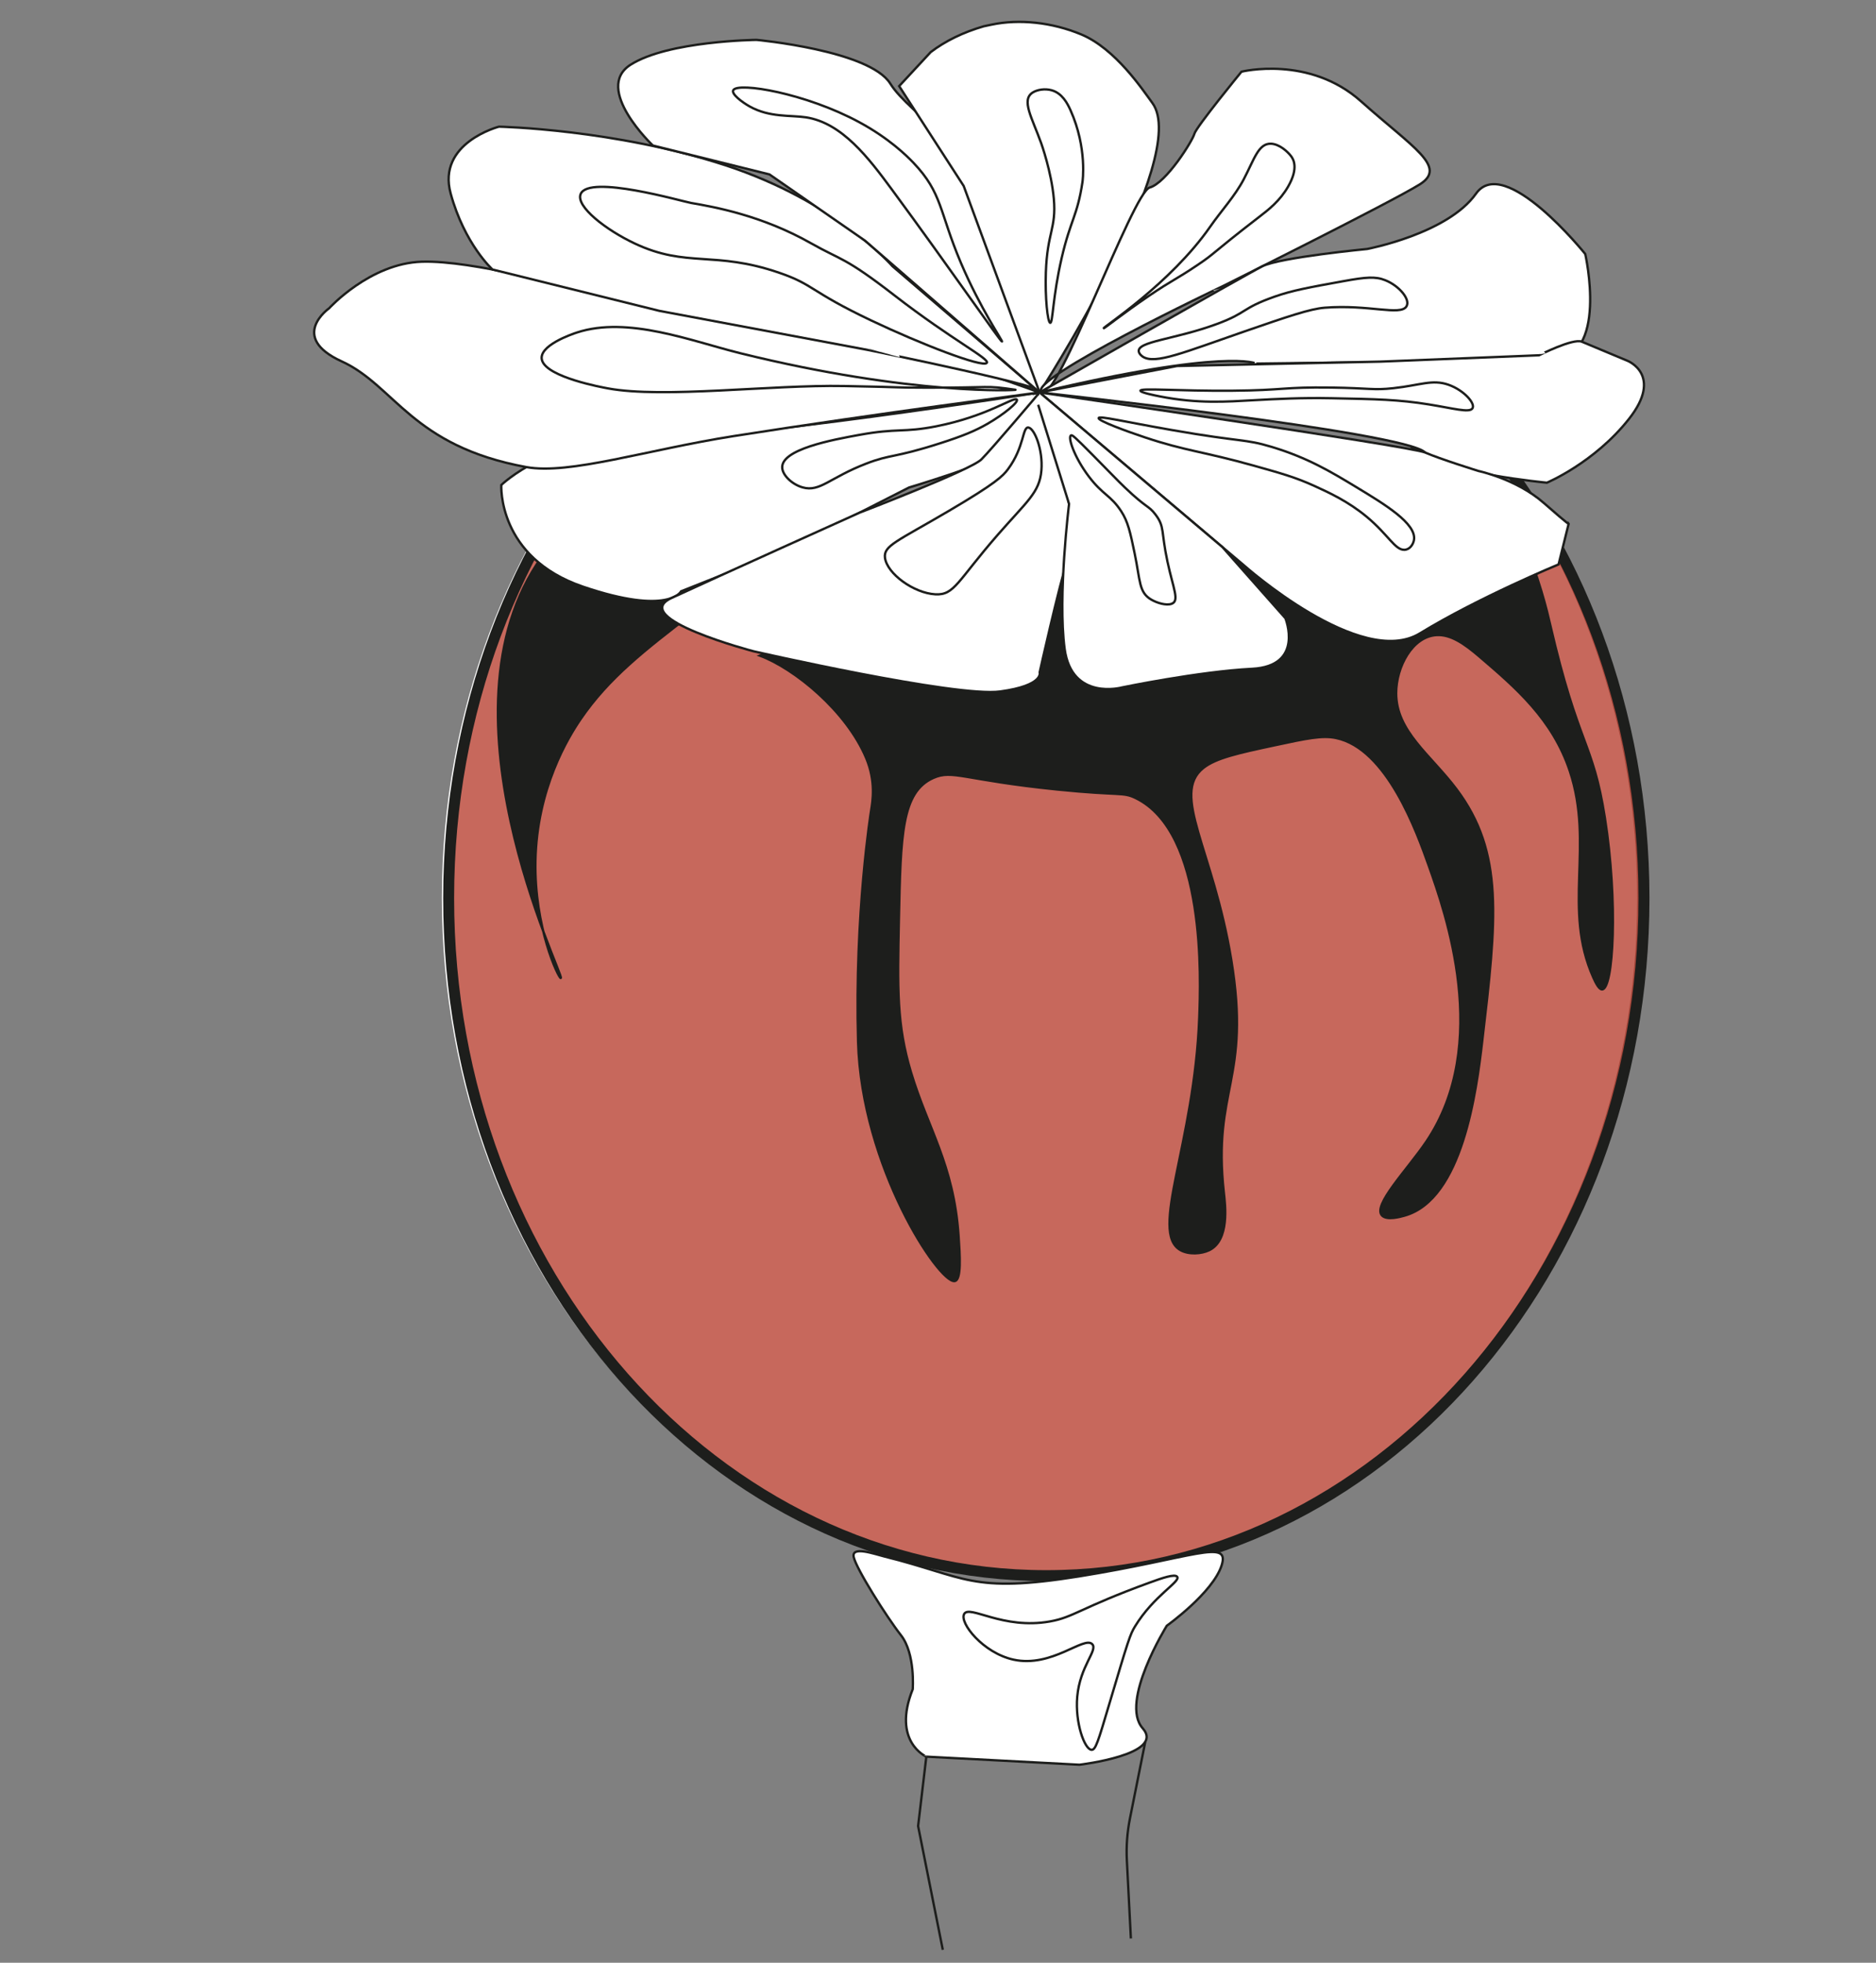 <?xml version="1.0" encoding="utf-8"?>
<!-- Generator: Adobe Illustrator 25.0.1, SVG Export Plug-In . SVG Version: 6.00 Build 0)  -->
<svg version="1.1" id="Warstwa_1" xmlns="http://www.w3.org/2000/svg" xmlns:xlink="http://www.w3.org/1999/xlink" x="0px" y="0px"
	 viewBox="0 0 1200 1255.51" style="enable-background:new 0 0 1200 1255.51;" xml:space="preserve">
<rect x="0" y="0" width="1200" height="1255.51" fill="#808080" stroke="none"/>
<style type="text/css">
	.st0{fill:#FFFFFF;}
	.st1{opacity:0.73;fill:#B23020;}
	.st2{fill:none;stroke:#1D1E1C;stroke-width:7;stroke-miterlimit:10;}
	.st3{fill:#1D1E1C;stroke:#1D1E1C;stroke-width:1.5;stroke-miterlimit:10;}
	.st4{fill:#FFFFFF;stroke:#1D1E1C;stroke-width:1.5;stroke-miterlimit:10;}
	.st5{fill:none;stroke:#1D1E1C;stroke-width:1.5;stroke-miterlimit:10;}
</style>
<path class="st0" d="M985.64,338.45c-3.88,1.8-9.76,0.5-14.07-1.51c-4.69-2.18-9.17-4.89-13.5-7.84c-4.43,0.5-8.83,0.87-13.07,1.29
	c-6.42,0.63-6.32-9.34,0-10c0.36-0.04,0.72-0.09,1.07-0.13c-0.57-0.44-1.13-0.88-1.7-1.32c-0.16-0.04-0.33-0.08-0.49-0.12
	c-5.73-1.51-12.31-3.95-15.73-9.13c-0.39-0.59-0.71-1.2-0.99-1.81c-3.77-1.61-7.56-3.25-11.4-4.73
	c11.54,31.03,3.08,72.04-36.73,73.83c-26.68,1.2-51.51-20.78-72.3-34.59c-0.03-0.02-0.05-0.04-0.07-0.05
	c-6.76-1.53-13.27-3.39-19.17-5.34c-54.67-18.11-108.38-42.4-165.63-50.92c-44.74-6.66-27.38-68.2,9.78-72.3
	c40.6-4.48,74.76-37.83,114.79-47.38c14.51-3.46,26.36,1.2,34.38,9.55c4.62-3.1,9.23-6.23,13.9-9.23
	c-40.51-16.57-84.2-25.61-129.76-25.61c-211.14,0-382.31,194.03-382.31,433.39c0,239.35,171.17,433.39,382.31,433.39
	s382.31-194.03,382.31-433.39C1047.28,487.43,1024.63,406.36,985.64,338.45z M611.52,308.78c-17.16,7.88-34.74,14.94-52.89,20.2
	c-3.03,0.88-6.46-1.59-6.33-4.82c0.01-0.36,0.06-0.7,0.09-1.05c-13.85,3.89-27.05,9.19-38.32,18.13c-4.99,3.96-12.11-3.08-7.07-7.07
	c14.29-11.33,30.96-17.3,48.25-21.75c0.8-1.83,1.7-3.66,2.66-5.54c2.51-4.93,9.23-1.89,9.22,2.7c13.65-3.09,27.44-5.79,40.54-9.92
	C613.03,297.96,616.68,306.42,611.52,308.78z"/>
<path class="st1" d="M912.46,287.86c0.43,0.69,0.84,1.4,1.25,2.1c2.44,0.14,4.89,0.14,7.32-0.04
	C918.26,289.01,915.38,288.35,912.46,287.86z"/>
<path class="st1" d="M983.35,327.34c-0.44-0.72-0.88-1.46-1.33-2.18c-1.52,0.51-3.08,0.95-4.65,1.35c2.12,1.18,4.28,2.21,6.5,2.89
	C983.73,328.71,983.56,328.02,983.35,327.34z"/>
<path class="st1" d="M826.68,216.54c25.3,17.94,55.67,34.2,76.21,58.28c-4.49-6.44-8.45-13.26-11.81-20.48
	c-6.76-14.55-11.46-29.9-16.11-45.23c-13.06-9.47-26.67-18.06-40.75-25.71c-9.65,1.1-19.28,2.37-28.81,4.36
	c-2.6,0.54-5.45,1.13-8.41,1.82c-0.18,0.14-0.36,0.28-0.54,0.42c-0.67,0.51-1.34,1.01-2.02,1.52c0.78,2.35,1.35,4.76,1.71,7.19
	C806.42,203.42,816.55,209.36,826.68,216.54z"/>
<path class="st1" d="M812.46,176.32c2.02-0.34,4.05-0.65,6.07-0.94c-1.16-0.56-2.32-1.1-3.48-1.64
	C814.2,174.61,813.33,175.47,812.46,176.32z"/>
<path class="st1" d="M989.95,338.45c-3.88,1.8-9.76,0.5-14.07-1.51c-4.69-2.18-9.17-4.89-13.5-7.84c-4.43,0.5-8.83,0.87-13.07,1.29
	c-6.42,0.63-6.32-9.34,0-10c0.36-0.04,0.72-0.09,1.07-0.13c-0.57-0.44-1.13-0.88-1.7-1.32c-0.16-0.04-0.33-0.08-0.49-0.12
	c-5.73-1.51-12.31-3.95-15.73-9.13c-0.39-0.59-0.71-1.2-0.99-1.81c-3.77-1.61-7.56-3.25-11.4-4.73
	c11.54,31.03,3.08,72.04-36.73,73.83c-26.68,1.2-51.51-20.78-72.3-34.59c-0.03-0.02-0.05-0.04-0.07-0.05
	c-6.76-1.53-13.27-3.39-19.17-5.34c-54.67-18.11-108.38-42.4-165.63-50.92c-44.74-6.66-27.38-68.2,9.78-72.3
	c40.6-4.48,74.76-37.83,114.79-47.38c14.51-3.46,26.36,1.2,34.38,9.55c4.62-3.1,9.23-6.23,13.9-9.23
	c-40.51-16.57-84.2-25.61-129.76-25.61c-211.14,0-382.31,194.03-382.31,433.39c0,239.35,171.17,433.39,382.31,433.39
	s382.31-194.03,382.31-433.39C1051.59,487.43,1028.94,406.36,989.95,338.45z M615.83,308.78c-17.16,7.88-34.74,14.94-52.89,20.2
	c-3.03,0.88-6.46-1.59-6.33-4.82c0.01-0.36,0.06-0.7,0.09-1.05c-13.85,3.89-27.05,9.19-38.32,18.13c-4.99,3.96-12.11-3.08-7.07-7.07
	c14.29-11.33,30.96-17.3,48.25-21.75c0.8-1.83,1.7-3.66,2.66-5.54c2.51-4.93,9.23-1.89,9.22,2.7c13.65-3.09,27.44-5.79,40.54-9.92
	C617.34,297.96,620.99,306.42,615.83,308.78z"/>
<path class="st1" d="M893.41,233.73c5.92,16.48,13.88,32.08,25.27,45.42c4.1,0.94,8.09,2.25,11.94,4.1c1.3,0.11,2.6,0.19,3.92,0.21
	c2.41,0.04,3.92,1.45,4.52,3.21c6.82,1.38,13.6,3.17,20.21,5.42c-20.77-27.38-44.49-51.78-70.62-72.57
	C890.16,224.28,891.72,229.03,893.41,233.73z"/>
<path class="st2" d="M1051.59,574.5c0,239.35-171.16,433.39-382.31,433.39S286.98,813.85,286.98,574.5s171.17-433.39,382.31-433.39
	S1051.59,335.14,1051.59,574.5"/>
<path class="st3" d="M908.71,289.48c4.1,0.59,8.22,0.74,12.32,0.44c-5.56-1.82-11.55-2.64-17.43-3.13c0.56,0.66,1.12,1.33,1.65,2.01
	C906.41,289,907.57,289.22,908.71,289.48z"/>
<path class="st3" d="M939.79,294.9c4.37,2.05,8.53,4.49,12.64,7.03c-1.71-2.17-3.54-4.16-5.56-6.03c-1.92-1.77-3.96-3.38-6.11-4.85
	C940.99,292.36,940.59,293.77,939.79,294.9z"/>
<path class="st3" d="M1026.56,523.08c-7.74-49.26-16.9-45.21-35.04-123.74c-1.69-7.29-6.82-29.89-19.28-58.65
	c-3.55-8.19-6.48-14.96-9.21-20.7c-2.34-1.31-4.63-2.7-6.91-4.13c-7.93-1.43-15.48-4.1-23.02-7.28c-7.08-2.99-14.18-6.23-21.59-8.32
	c0.43,1.38,0.76,2.78,0.95,4.21c0.29,2.19-1.8,4.23-3.67,4.82c-16.96,5.37-31.8-10.83-41.79-22.21c-1.01-1.16-1.42-2.42-1.39-3.61
	c-1.48-0.31-2.94-0.67-4.4-1.08c0.1,2.1,1.06,4.29,1.95,6.02c3.73,7.26,9.77,13.32,15.83,18.68c4.83,4.27-2.26,11.32-7.07,7.07
	c-8.05-7.11-17.02-16.22-19.92-26.88c-0.64-2.36-0.78-4.71-0.49-6.95c-10.94,1.78-19.06,3.83-21.93,4.58L486.07,419.4
	c21.98,8.15,55.38,35.29,68.05,65.64c6.21,14.87,4.08,27.34,3.12,33.3c0,0-10.66,65.91-8.36,148.02
	c2.24,80.08,51.62,154.26,61.71,153.12c4.51-0.51,3.42-16.36,2.55-29.11c-3.14-45.59-19.63-68.37-30.47-104.62
	c-9.08-30.38-8.62-52.74-7.69-97.47c1.13-54.44,1.7-81.66,22.07-90.68c12.37-5.48,19.31,1.35,79.28,7.43
	c40.67,4.12,41.82,1.43,50.13,5.47c45.12,21.96,41.57,116.26,40.66,140.46c-3.04,80.75-32.03,137.26-12.06,148.68
	c5.35,3.06,13.47,2.45,18.38,0.09c13.16-6.35,10.29-28.8,9.39-36.94c-7.34-66.27,17.41-71.85,4.72-149.05
	c-11.59-70.54-38.81-105.76-17.86-122.47c8.14-6.49,22.86-9.65,45.98-14.6c20-4.29,30-6.43,38.86-4.61
	c32.76,6.73,51.83,60.42,59.5,82.01c10.47,29.48,40.39,113.72-1.59,176.09c-12.12,18.01-34.83,41.02-28.33,47.44
	c3.18,3.15,11.78,0.73,14.32,0.01c37.1-10.44,45.94-79.61,49.69-111.63c9.14-78.03,14.12-120.49-16.53-161.23
	c-16.6-22.06-38.58-36.89-38.53-61.4c0.03-16.73,10.33-36.24,25.85-37.12c9.09-0.52,17.76,5.49,27.4,13.74
	c23.35,20,46.82,40.09,57.86,73.31c15.7,47.22-4.69,87.95,15.02,132.05c1.65,3.69,3.64,7.53,5.55,7.57
	C1032.05,633.04,1035.05,577.12,1026.56,523.08z"/>
<path class="st3" d="M897.73,295.15c-1.28,1.75-3.64,2.67-6.33,1.33c-0.59-0.3-1.18-0.58-1.77-0.87c3.61,2.6,7.48,4.45,11.47,4.67
	c-0.51-1.03-1.12-2.05-1.81-3.05c-0.47-0.41-0.83-0.92-1.09-1.47C898.04,295.55,897.89,295.35,897.73,295.15z"/>
<path class="st3" d="M358.69,625.63c-1.34,0.13-17.05-32.37-16.2-74.98c0.93-46.5,21.06-79.13,28.84-90.56
	c18.04-26.5,41.57-44.6,71.2-67.4c37.44-28.8,56.99-36.44,54.65-53c-2.33-16.48-25.07-32.69-45.54-37.67
	c-51.61-12.55-97.37,44.18-101.55,49.51C272.9,449.92,361.8,625.34,358.69,625.63z"/>
<path class="st4" d="M346.81,218.41c-10.33,7.59-20.57,17-15.7,22.44c5.97,6.67,31.52,3.86,62.07,1.94
	c27.8-1.75,66.46-3.18,114.57-1.86"/>
<path class="st4" d="M664.98,251.04c0,0-4.48,28.3-19.37,37.22c-14.89,8.91-64.17,23.59-64.17,23.59l-75.45,38.44l-70.32,27.95
	c0,0-7.7,15.74-62.67-2.93s-52.34-65.07-52.34-65.07s31.72-30.79,88.41-29.35C465.77,282.34,664.98,251.04,664.98,251.04z"/>
<path class="st4" d="M664.98,251.04l11.49,45.7c0,0,14.23,34.68,7.25,57.71c-6.97,23.03-18.68,75.59-18.68,75.59
	s2.98,8.43-25.26,12.29c-28.24,3.86-157.83-25.74-157.83-25.74s-80.36-21.09-52.46-34.04c27.89-12.95,120.33-54.6,120.33-54.6
	s71.17-27.32,77.91-34.05C634.47,287.18,664.98,251.04,664.98,251.04z"/>
<path class="st4" d="M664.98,251.04l-86.23-30.61c0,0-41.2-7.69-90.55-13.2c-49.35-5.51-122.41-22.77-122.41-22.77
	s-62.72-18.06-95.93-17.05c-33.21,1.01-59.37,29.82-59.37,29.82s-26.09,18.32,8.07,33.93c34.17,15.61,44.68,54.15,118.15,67.63
	c27.39,5.02,77.24-11.11,132.44-19.81C562,264.35,664.98,251.04,664.98,251.04z"/>
<path class="st4" d="M664.98,251.04l-94.1-80.74c0,0-35.97-41.41-106.85-64.57s-144.88-24.7-144.88-24.7s-39.75,10.32-30.88,42.76
	s26.77,48.61,26.77,48.61l106.77,26.46l134.08,25.14C555.88,224.01,679.37,249.15,664.98,251.04z"/>
<path class="st4" d="M664.98,251.04l-111.55-97.01l-61.25-42.47l-74.58-18.48c0,0-38.32-36.36-14.24-51.68s80.56-15.89,80.56-15.89
	s72.17,6.68,85.51,27.91s53.17,37.83,77.55,109.97C671.35,235.54,664.98,251.04,664.98,251.04z"/>
<path class="st4" d="M575.15,55.08l20.19-21.76c9.34-7.11,20.82-12.7,33.89-16.49l5.02-1.06c17.88-3.76,38.76-1.48,57.3,6.22
	c22.03,9.14,39.46,35.61,45.54,43.84c25.31,34.28-72.1,185.2-72.1,185.2l-48.56-132.06L575.15,55.08z"/>
<path class="st4" d="M666.37,251.04c9.68,7.22,58.33-128.12,69.01-131.07c10.69-2.95,27.57-30.14,28.61-34.36
	c1.05-4.22,30.14-39.75,30.14-39.75s43.23-10.73,76.45,18.95c33.22,29.68,55.54,41.93,37.54,53.16
	c-18,11.23-126.01,65.1-126.01,65.1S655.67,243.07,666.37,251.04z"/>
<path class="st4" d="M664.98,251.04c0,0,131.22-75.04,142.56-80.73c11.34-5.69,66.97-11.04,66.97-11.04s51.42-9.67,69.63-35.4
	c18.21-25.74,69.88,38.61,69.88,38.61s15.4,67.47-21.89,67.86c-37.29,0.39-188.48,2.24-188.48,2.24S784.42,222.66,664.98,251.04z"/>
<path class="st4" d="M1011.82,218.58l29.23,12.22c0,0,23.1,9.09,0.92,37.2c-22.18,28.11-52.5,40.77-52.5,40.77
	s-65.93-6.26-77.91-19.31c-11.98-13.05-246.58-38.42-246.58-38.42l87.92-16.91l130.2-2.81l101.35-4.05
	C984.44,227.28,1006.17,216.22,1011.82,218.58z"/>
<path class="st4" d="M664.98,251.04l130.67,110.53c0,0,74.75,66.7,112.6,43.59s88.7-44.12,88.7-44.12l6.45-26.02
	c0,0,1.55,2.03-15.94-13.31c-17.49-15.33-41.64-20.4-41.64-20.4s-24.98-7.77-34.25-11.85C902.29,285.38,664.98,251.04,664.98,251.04
	z"/>
<path class="st4" d="M664.98,251.04l117,98.97l40.24,45.46c0,0,12.42,30.67-21.41,32.37s-83.1,11.9-83.1,11.9
	s-32.24,8.82-36.72-24.78c-4.47-33.61,2.85-92.59,2.85-92.59l-19.76-63.45"/>
<path class="st4" d="M463.23,331.85"/>
<path class="st4" d="M369.01,212.71c-2.79,0.91-25.48,8.55-22.22,18.02c3.66,10.63,37.69,16.9,42.1,17.72
	c35.44,6.54,104.51-2.41,150.96-1.52c44.65,0.85,27.65,0.97,51.72,1.05c45.16,0.16,37.32-1.68,57.99,1.35
	c1.86,0.27-65.45,3.94-176.13-23.41C442.36,218.23,401.7,202.01,369.01,212.71z"/>
<path class="st4" d="M631.19,232.16c2.25-2.54-21.78-14.36-59.03-43.2c-32.25-24.97-33.62-22.15-53.52-33.42
	c-31.29-17.72-61.51-23.12-76.57-25.71c-5.72-0.98-65.3-18.37-70.64-5.74c-3.35,7.93,16.28,23.06,34.62,31.69
	c33.36,15.69,50.89,4.45,92.36,18.69c22.5,7.72,19.17,11.66,58.98,30.58C589.07,220.1,628.4,235.31,631.19,232.16z"/>
<path class="st4" d="M650.34,255.54c-2.19-1.76-18.88,10.75-51.59,17.18c-21.11,4.16-24.46,0.97-49.11,5.47
	c-17,3.11-50.63,9.25-49.26,21.4c0.54,4.76,6.44,10.33,13.04,12.19c11.07,3.12,17.2-6.14,40.53-15.17
	c16.2-6.27,17.36-3.4,47.63-13.13c14.26-4.58,22.28-7.88,30.13-12.42C642.14,265.04,652.06,256.93,650.34,255.54z"/>
<path class="st4" d="M657.83,273.49c-3.86-0.52-2.55,12.5-13.04,26.61c-3.29,4.43-7.8,9.03-37.9,26.74
	c-33.19,19.52-41.8,22.21-40.81,29.94c1.31,10.19,18.46,22.65,32.24,23.39c12.23,0.66,13.97-8.33,39.85-38.02
	c18.81-21.58,26.82-27.08,27.97-41.25C667.22,287.65,661.7,274.01,657.83,273.49z"/>
<path class="st4" d="M685.23,278.47c0.85-0.17,2.37,1.13,13.44,12.29c12.83,12.94,15.54,15.97,20.96,21.16
	c14.1,13.48,14.89,11.22,19.42,17.14c6.08,7.95,3.52,10.56,7.73,30.21c3.75,17.5,7.86,25.1,2.61,26.98
	c-3.42,1.22-9.23-0.54-12.87-2.63c-8.15-4.67-7.02-11.87-10.78-29.84c-2.79-13.36-4.19-20.04-8.58-26.77
	c-6.67-10.23-11.74-10.36-20.7-22.22C686.82,292.02,682.72,278.96,685.23,278.47z"/>
<path class="st4" d="M702.76,267.41c0.5-1.56,16.43,2.36,46.7,7.65c45.59,7.96,46.44,5.52,64.09,10.84
	c23,6.93,38.09,16.06,54.06,25.72c18.18,11,38.58,23.34,36.85,33.78c-0.47,2.84-2.7,6.26-6.21,6.3
	c-5.97,0.07-10.28-9.68-23.94-21.06c-11.97-9.97-24.5-15.68-33.55-19.8c-11.82-5.39-20.92-7.98-38.63-12.94
	c-33.2-9.3-43.22-9.27-69.88-18.16C720.8,275.94,702.2,269.12,702.76,267.41z"/>
<path class="st4" d="M729.48,249.94c-0.14-1.93,23.91,0.27,58.74-0.01c33.26-0.27,32.49-2.44,63.05-2.02
	c25,0.35,27.11,1.83,40.05,0.4c17.34-1.91,24.85-5.81,35.2-2.2c10.02,3.5,17.63,12.27,15.24,15.26c-2.17,2.72-11.95-0.11-27.66-2.65
	c-19.39-3.14-33.73-3.42-62.41-3.98c-19.55-0.38-34.55,0.44-50.19,1.29c-16.3,0.89-35.18,2.39-59.81-2.5
	C738.59,252.91,729.57,251.12,729.48,249.94z"/>
<path class="st4" d="M728.47,225.04c-1.56-6.7,22.9-7.78,50.06-17.84c19.72-7.3,15.19-9.83,36.87-17.47
	c11.17-3.94,22.07-5.91,43.86-9.86c14.51-2.63,20.5-3.14,26.78-0.64c9.03,3.58,16.36,12.43,13.58,16.81
	c-3.87,6.11-24.21-1.39-52.18,0.79c-9.43,0.74-23.44,5.53-51.07,15.07c-39.14,13.53-57.41,21.36-65.32,16.3
	C730.83,228.05,728.88,226.78,728.47,225.04z"/>
<path class="st4" d="M706.01,209.95c0.39,0.25,11.41-8.81,28.77-20.6c15.56-10.56,16.68-10.05,31.09-19.74
	c12.32-8.29,6.55-5.34,40.34-31.46c5.15-3.98,12.46-9.6,17.77-18.84c6.87-11.96,3.27-17.56,1.86-19.43
	c-2.24-2.95-7.49-7.72-12.82-7.94c-8.07-0.33-10.74,9.98-17.49,22.83c-5.62,10.7-14.4,20.12-21.44,30.26
	C748.79,181.43,705.27,209.49,706.01,209.95z"/>
<path class="st4" d="M671.78,206.51c1.73,0.26,1.53-16.48,7.35-41.59c5.64-24.34,9.98-26.59,13.29-48.52c0,0,3.24-21.51-7.65-45.87
	c-2.06-4.61-5.44-10.91-12.04-12.79c-4.27-1.21-9.29-0.4-12.19,1.46c-7.47,4.79-0.38,16.1,5.48,32.45c0,0,6.59,18.37,8.08,35.61
	c1.64,18.94-4.22,21.16-5.11,46.97C668.43,190.25,670.1,206.26,671.78,206.51z"/>
<path class="st4" d="M640.93,218.47c0.67-0.1-13.96-21.25-26.36-50.51c-13.83-32.64-11.72-44.33-30.25-63.8
	c-4.44-4.66-15.7-15.7-34.57-25.93c-34.31-18.61-77.61-25.83-80.7-20.56c-1.42,2.43,5.62,7.71,10.51,10.45
	c12.75,7.13,25.99,5.45,35.89,6.93c23.17,3.47,40.24,26.07,55.26,46.47C607.74,171.79,639.94,218.63,640.93,218.47z"/>
<path class="st4" d="M583.83,1080.57c0,0,1.76-22.71-7.5-34.53c-9.26-11.81-28.72-42.74-30.25-50.04
	c-1.53-7.3,13.21-1.95,19.58-0.36c52.54,13.08,55.13,23.89,124.41,12.77c72.59-11.65,97-24.6,91.34-7.04
	c-5.66,17.56-35.06,38.57-35.06,38.57s-30.32,48.74-15.44,65.57c14.89,16.84-40.42,23.34-40.42,23.34l-97.96-5.17
	C592.53,1123.69,570.39,1114.12,583.83,1080.57z"/>
<path class="st4" d="M616.72,1032.45c3.36-6.14,24.7,10.13,54.85,4.76c15.36-2.73,19.34-8.65,63.73-24.84
	c8.2-2.99,16.2-5.75,17.7-3.74c2.3,3.1-14.9,11.95-26.96,31.71c-3.14,5.15-4.09,8.01-16.67,50.34c-6.93,23.3-8.54,28.8-11.16,28.63
	c-4.51-0.3-10.58-17.33-9.15-33.87c1.71-19.82,13.41-29.82,9.58-33.73c-5.29-5.4-25.92,15.31-50.38,9.91
	C628.85,1057.36,613.62,1038.12,616.72,1032.45z"/>
<path class="st5" d="M732.54,1114.4l-9.74,48.72c-1.78,8.92-2.46,17.95-2,26.82l2.58,50.05"/>
<polyline class="st5" points="592.53,1123.69 587.27,1168.09 603.07,1247.24 "/>
</svg>
